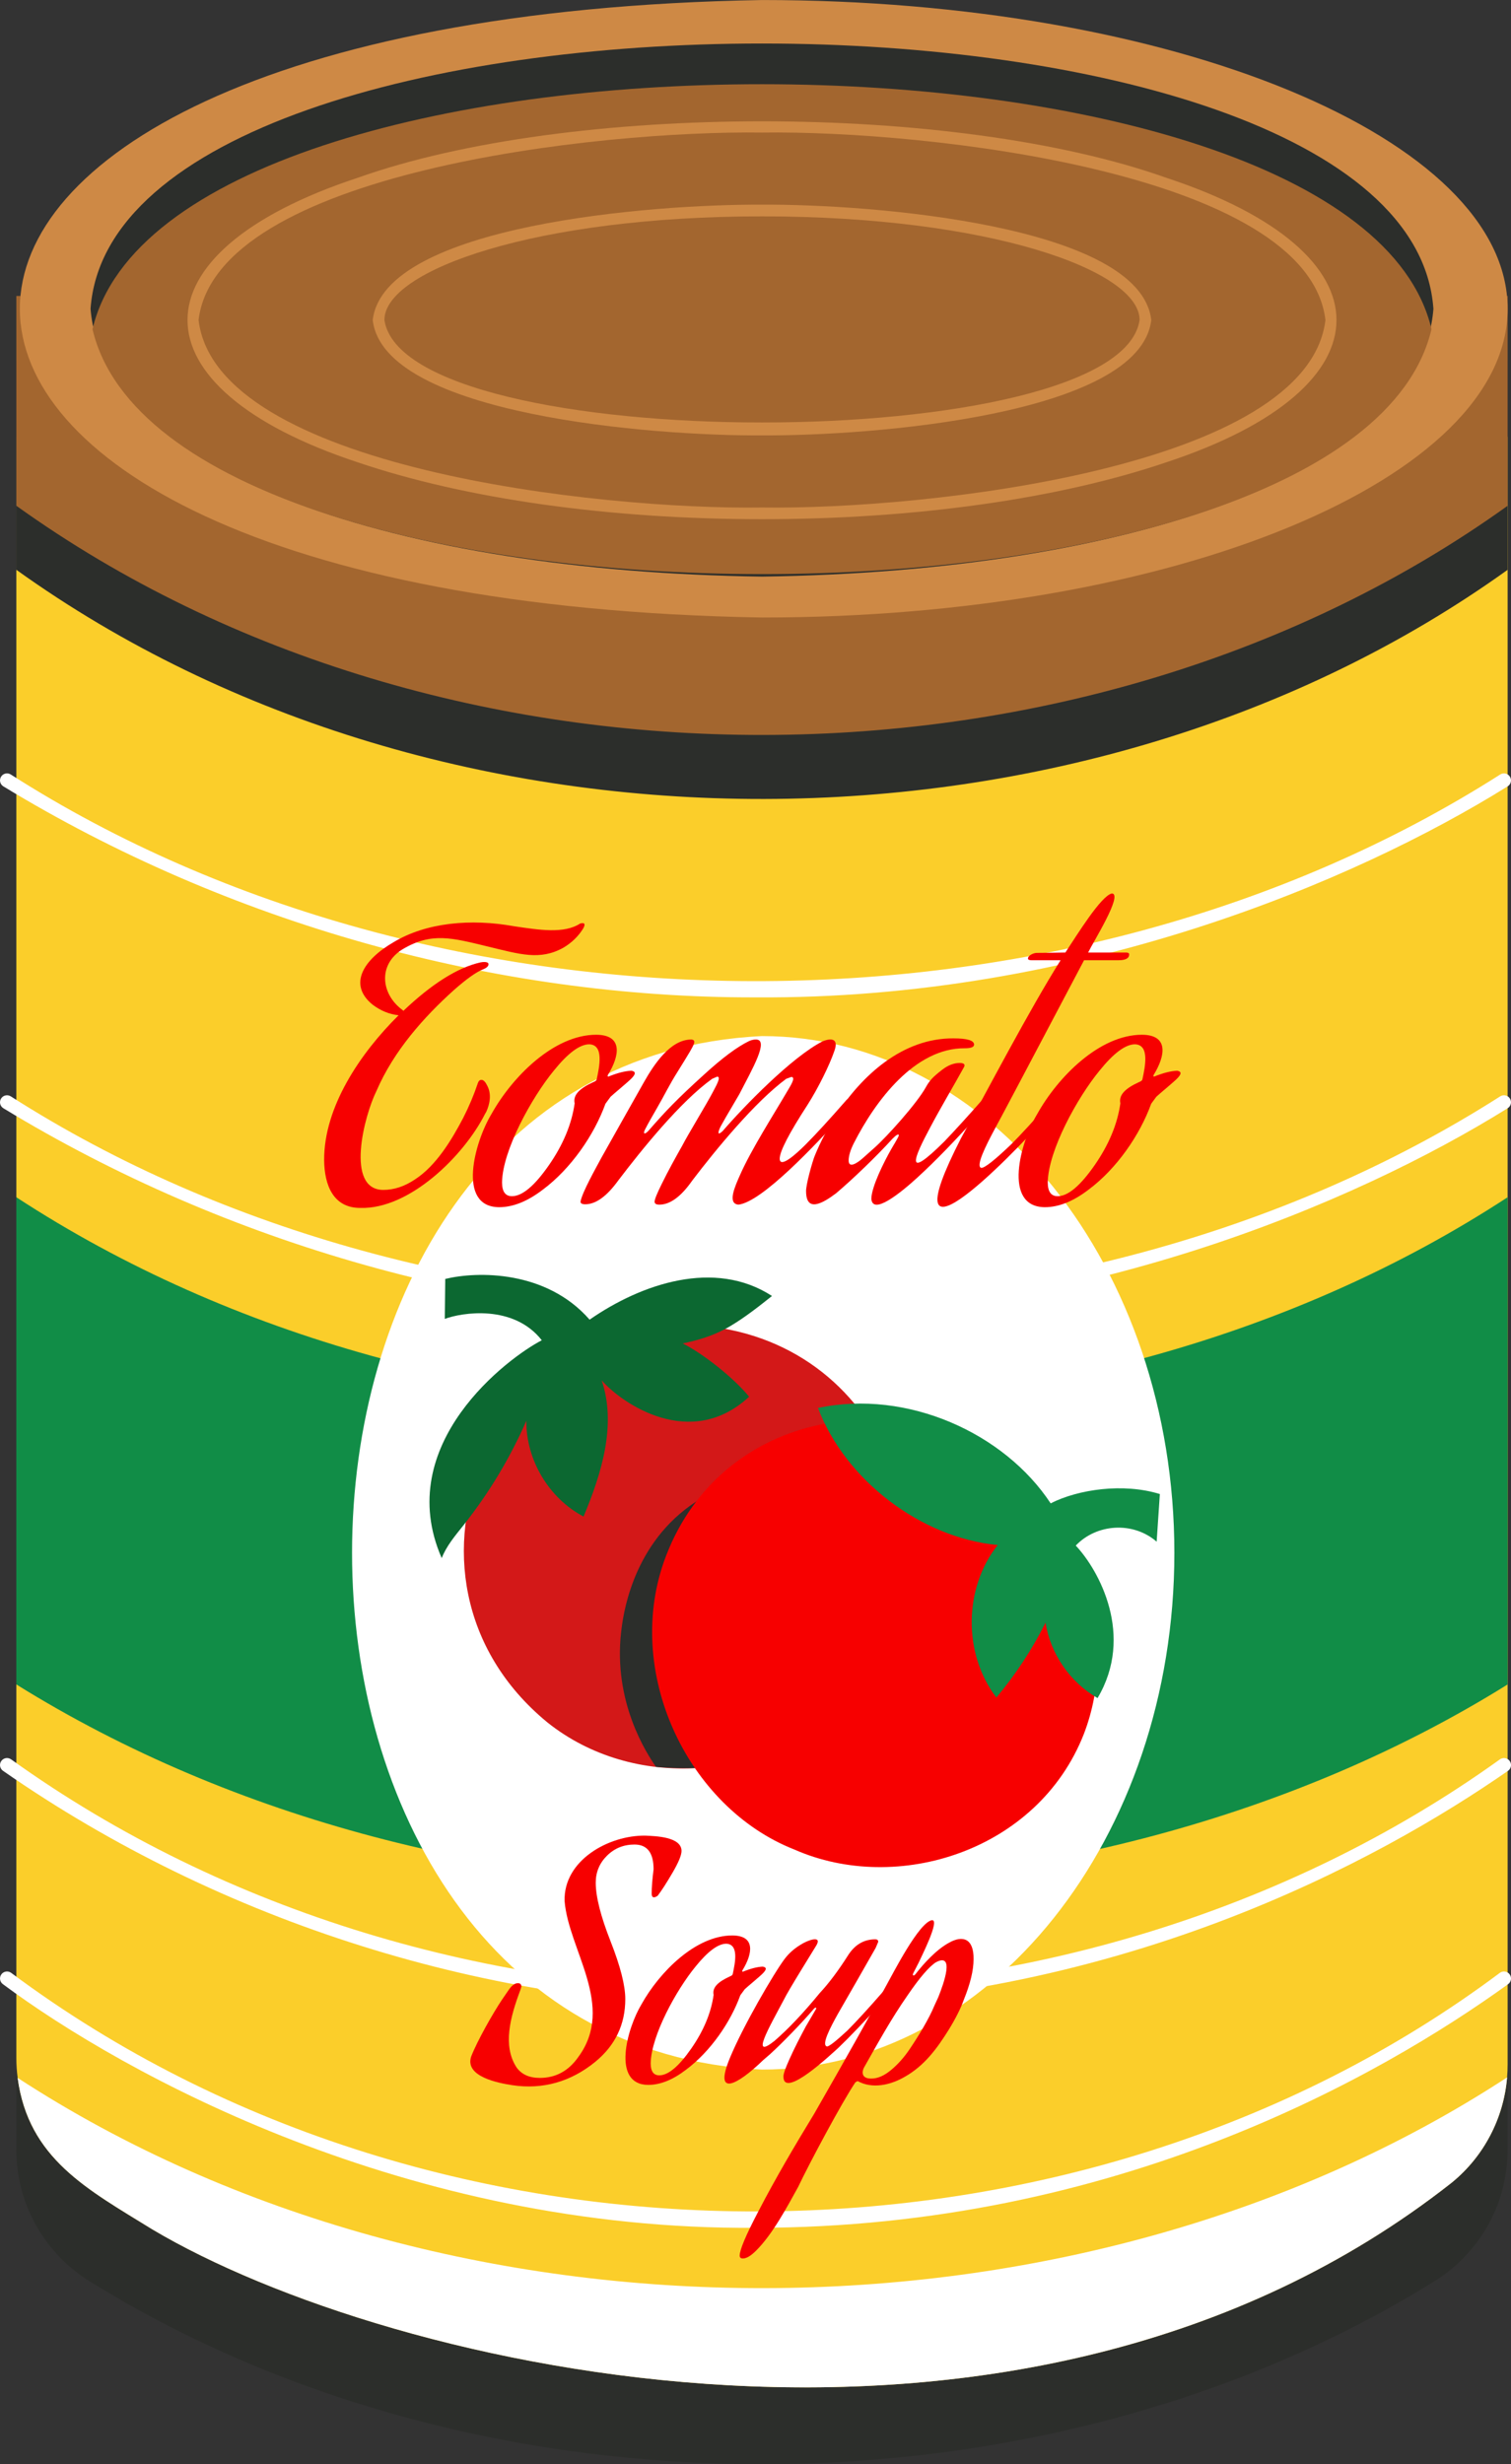 <?xml version="1.0" encoding="UTF-8"?>
<svg id="Layer_2" data-name="Layer 2" xmlns="http://www.w3.org/2000/svg" viewBox="0 0 647.35 1055.29">
  <rect x="0" y="0" width="647.35" height="1055.29" fill="#333333" stroke="none"/>
  <defs>
    <style>
      .cls-1 {
        fill: #0c6831;
      }

      .cls-2 {
        fill: #ce8945;
      }

      .cls-3 {
        fill: #118d47;
      }

      .cls-4 {
        fill: #f70000;
      }

      .cls-5 {
        fill: #fbce2a;
      }

      .cls-6 {
        fill: #d31818;
      }

      .cls-7 {
        fill: #fff;
      }

      .cls-8 {
        fill: #a3662f;
      }

      .cls-9 {
        fill: #2c2e2b;
      }
    </style>
  </defs>
  <g id="Graphics">
    <g>
      <g>
        <path class="cls-9" d="M645.91,920.64c0,23.52-12.5,45.24-32.78,57.14-166.74,102.9-405.2,103.79-573.39-.03-20.27-11.9-32.74-33.61-32.74-57.11v-53.54h638.91v53.54Z"/>
        <path class="cls-5" d="M645.91,187.06v697.02c0,1.86-.08,3.7-.23,5.54-1.47,17.46-9.88,33.71-23.53,44.91-.11.09-.22.18-.33.27-184.24,144.81-456.03,79.63-556.46,19.96-27.94-17.24-53.17-30.36-57.8-64.93-.37-2.81-.56-5.66-.56-8.54V187.06h638.92Z"/>
        <path class="cls-9" d="M645.91,244.01c-181.3,130.12-455.39,131.61-638.91,0v-89.84h638.91v89.85Z"/>
        <path class="cls-8" d="M645.91,216.59c-181.3,130.12-455.39,131.61-638.91,0v-89.84h638.91v89.85Z"/>
        <path class="cls-2" d="M645.91,132.22c0,73.02-143.02,132.22-319.45,132.22-423.95-7.25-423.92-257.19,0-264.43,176.43,0,319.45,59.2,319.45,132.22Z"/>
        <path class="cls-9" d="M614.12,132.22c-5.61,70.66-132.11,112.52-287.66,114.71-155.64-2.19-281.93-44.04-287.67-114.7,10.92-151.53,564.56-151.39,575.32,0Z"/>
        <path class="cls-8" d="M613.29,140.97c-33.05,139.95-540.82,139.77-573.66,0C72.64,1.01,580.48,1.19,613.29,140.97Z"/>
        <path class="cls-2" d="M326.46,222.34c-65.41,0-126.94-8.66-173.26-24.38-97.14-32.04-97.17-89.77,0-121.81,90.77-32.26,255.75-32.26,346.52,0,97.14,32.04,97.17,89.76,0,121.81-46.32,15.72-107.85,24.38-173.26,24.38ZM326.46,56.77c-69.8-.99-233.8,16.92-241.39,80.28,7.47,63.3,171.69,81.31,241.39,80.29,69.8.99,233.8-16.92,241.39-80.28-7.47-63.3-171.69-81.31-241.39-80.29Z"/>
        <path class="cls-2" d="M326.46,186.45c-46.02.32-162.16-8.68-166.77-49.4,4.75-40.8,120.64-49.68,166.77-49.4,46.02-.32,162.16,8.68,166.77,49.4-4.75,40.8-120.64,49.68-166.77,49.4ZM326.46,92.65c-96.77,0-161.77,22.96-161.77,44.4,8.87,58.58,314.93,58.42,323.54,0,0-21.44-65-44.4-161.77-44.4Z"/>
        <path class="cls-7" d="M323.73,427.11c-112.24.28-226.31-31.98-322.28-90.35-1.42-.86-1.87-2.7-1.01-4.12.86-1.42,2.71-1.87,4.12-1.01,183.38,117.19,451.76,118.9,638.23,0,1.42-.85,3.26-.4,4.12,1.01.86,1.42.41,3.26-1.01,4.12-65.52,40.8-184.45,91.32-322.18,90.35Z"/>
        <path class="cls-7" d="M323.73,564.95c-112.24.28-226.31-31.98-322.28-90.35-1.42-.86-1.87-2.7-1.01-4.12.86-1.42,2.71-1.87,4.12-1.01,183.38,117.2,451.76,118.9,638.23,0,1.42-.86,3.26-.4,4.12,1.01.86,1.42.41,3.26-1.01,4.12-65.52,40.8-184.45,91.32-322.18,90.35Z"/>
        <path class="cls-7" d="M323.66,859.38c-113.58.4-229.15-36.18-322.37-101.05-1.36-.95-1.7-2.81-.75-4.18.95-1.36,2.81-1.7,4.18-.75,184.59,132.38,454.38,131.72,637.92,0,1.36-.94,3.23-.6,4.18.76.95,1.36.61,3.23-.75,4.18-54.42,37.81-168.5,101.05-322.4,101.05Z"/>
        <path class="cls-7" d="M323.66,954.03c-149.02,1.19-270.62-65.81-322.41-104.33-1.34-.97-1.65-2.84-.68-4.19.97-1.34,2.85-1.65,4.19-.68,184.59,137.65,457.5,134.86,637.84,0,1.34-.96,3.22-.66,4.19.68.97,1.34.66,3.22-.68,4.19-54.43,39.24-168.04,104.33-322.44,104.33Z"/>
        <path class="cls-3" d="M645.91,721.34c-183.2,114.17-451.67,116.53-638.92,0v-208.64c185.11,120.89,455.07,120.15,638.92,0v208.64Z"/>
        <path class="cls-7" d="M645.68,889.62c-1.47,17.46-9.88,33.71-23.53,44.91-.11.09-.22.18-.33.27-184.27,144.81-456,79.64-556.46,19.96-27.95-17.26-53.15-30.32-57.8-64.93,185.13,120.59,454.67,119.59,638.12-.21Z"/>
        <path class="cls-7" d="M503.13,664.99c0,122.22-79.1,221.29-176.67,221.29-234.22-11.18-234.13-431.47,0-442.59,97.57,0,176.67,99.08,176.67,221.29Z"/>
        <g>
          <path class="cls-6" d="M309.48,568.84c-96.78-14.27-150.76,106.39-75.04,168.7,36.77,29.44,93.43,25.54,126.09-8.32,53.81-54.64,24.82-147.48-51.05-160.37Z"/>
          <path class="cls-1" d="M232.12,573.96c-14.1,7.21-64.29,44.41-42.88,93.29,2.05-5.28,5.82-9.67,9.34-14.1,10.85-13.66,19.92-28.72,26.92-44.7-.16,16.75,9.68,33.21,24.51,41,7.75-18.51,14.22-39.32,7.76-58.33,8.83,10.09,38.24,30.15,63.17,7.01-6.56-8.05-19.72-18.45-28.43-22.81,5.33-1.15,12.69-2.9,20.28-7.38,6.31-3.73,12.23-8.39,17.95-12.95-24.51-15.93-55.94-5.28-78.14,10.14-18.54-21.23-48.09-20.79-61.84-17.44-.06,5.7-.13,11.41-.19,17.11,7.27-2.72,29.42-6.34,41.56,9.17Z"/>
          <path class="cls-9" d="M295.69,644.79c-25.46,18.27-28.89,48.1-29.58,54.06-3.46,30.1,10.98,52.15,14.94,57.8,6.42.54,15.48.91,26.24,0,14.62-1.24,29.86-4.62,37.74-8.01,32.17-13.82,57.88-77.58,32.87-104.84-17.63-19.21-57.33-16.88-82.21.98Z"/>
        </g>
        <g>
          <path class="cls-4" d="M432.57,630.12c-45.67-38.29-123.08-26.93-147.27,36.28-18.77,49.05,9.17,107.65,55.02,125.64,43.97,19.42,104.34.73,124.04-49.5,15.49-40.32-.81-87.02-31.78-112.42Z"/>
          <path class="cls-3" d="M450.12,643.79c-19.78-30.05-61.39-48.95-99.67-40.84,11.6,30.61,43.76,55.54,77,58.7-14.63,18.33-14.89,46.7-.58,65.29,8.24-9.81,15.32-20.59,21.06-32.05,2.11,13.36,10.55,25.58,22.29,32.29,15.91-26.77.64-54.72-9.34-65.3,8.83-9.32,24.48-10.5,34.66-1.67.46-6.8.91-13.6,1.37-20.4-15.6-4.82-34.89-2.06-46.78,3.98Z"/>
        </g>
      </g>
      <g>
        <path class="cls-4" d="M206.28,462.44c.84,0,1.65.81,2.44,2.44,1.96,3.6,1.15,7.92-.39,11.23l-.63,1.1c-9.03,17.79-32.23,40.68-53.27,40.07-11.66.07-15.45-9.76-15.56-20.43-.12-22.79,15.47-45.83,31.9-62.07-3.98-.42-7.7-1.94-11.16-4.56-10.56-8.58-4.01-19.18,8.96-26.71,14.02-8.47,33.18-10.21,51.77-6.84,10.62,1.56,21.33,3.31,28.21-1.18,2.12-.58,2.3.41,1.26,2.2-2.1,3.35-4.92,6.08-8.48,8.17-9.94,5.53-18.55,2.81-32.13-.47-15.67-3.79-24.23-6.27-36.69,1.1-10.78,6.62-9.27,19.36,0,26.08l.31.31c12.26-11.63,23.26-18.54,33-20.74.84-.18,3.53-.5,3.46.79,0,.84-.79,1.57-2.36,2.2-2.93,1.15-7.12,4.14-12.57,8.96-12.65,11.4-25.6,25.79-33.08,43.13-5.29,10.66-13.43,42.25,2.91,42.35,4.61,0,9.14-1.49,13.59-4.48,9.09-5.89,15.7-16.88,20.66-26.32,2.51-4.92,4.61-9.9,6.29-14.93.31-.94.84-1.41,1.57-1.41Z"/>
        <path class="cls-4" d="M270.54,458.52c2.29.47,1.43,1.76.16,3.14-1.27,1.42-7.94,6.87-9.11,8.01l-2.2,2.99c-4.81,13.33-14.74,27.78-26.79,36.77-6.55,5.03-12.81,7.54-18.78,7.54-18.24-.14-10.4-28.11-3.3-39.83,8.84-15.89,26.73-34.05,44.94-34.02,11.55.06,10,9.02,5.03,17.13-.19.18-.28.82.16.79,3.87-1.57,7.17-2.41,9.9-2.51ZM255.62,462.29c1.24-5.71,3.13-14.84-3.14-15.08-4.09,0-9.17,3.77-15.24,11.31-9.52,11.6-21.9,34.07-22.16,47.77,0,3.98,1.41,5.97,4.24,5.97,4.4,0,9.66-4.4,15.79-13.2,6.13-8.8,9.82-17.65,11.08-26.56-.79-3.69,2.28-6.49,8.01-9.11.84-.31,1.31-.68,1.41-1.1Z"/>
        <path class="cls-4" d="M345.18,490.1c4.4-4.4,10.21-10.74,17.44-19.01.53-.53,1.1-.79,1.1.16,0,1.99-.79,3.93-2.36,5.81-11.63,12.89-34.81,37.63-44.94,38.81-4.96-.3-1.52-7.9.71-12.88,4.71-10.67,14.4-25.83,19.88-35.2,1.78-3.01,4.05-6.46,2.04-6.6l-2.2.79c-13.36,9.84-30.14,30.27-40.23,43.53-4.82,6.91-9.53,10.37-14.14,10.37-1.36,0-2.04-.42-2.04-1.26,0-.94.99-3.43,2.99-7.46,2.85-5.84,5.9-11.29,8.96-16.73,2.11-4.14,10.14-17.34,12.65-22.08,1.8-3.44,4-7.09,2.28-7.31l-2.2.94c-13.56,9.7-30.15,30.26-40.23,43.53-4.93,6.81-9.64,10.21-14.14,10.21-1.36,0-2.04-.37-2.04-1.1.69-4.04,6.57-14.37,8.96-18.86,1.75-3.17,16.09-28.57,18.23-32.37,4.26-7.51,11.26-18.23,20.27-18.23,2.48.17.8,2.66-.55,5.11-1.21,2.04-2.93,4.87-5.19,8.48-3.83,6.04-5.67,10.13-9.11,16.03-1.89,3.25-3.65,6.34-4.95,8.88-1.04,1.99-.21,2.32,1.41.63,7.59-8.72,12.34-13.66,24.04-24.28,7.65-6.97,13.93-11.65,18.86-14.06,1.05-.52,2.09-.79,3.14-.79,5.85-.05-1.45,12.51-7.07,23.41-1.38,2.45-5.8,9.77-7.31,12.57-1.65,2.76-2.73,5.99.24,3.14,9.11-10.53,29.51-31.58,42.74-38.34,4.17-1.68,6.9-.87,5.03,4.16-2.09,6.13-6.92,15.86-11.47,23.02-7.96,12.26-11.94,19.96-11.94,23.1.11,4.07,6.47-1.45,11.16-6.13Z"/>
        <path class="cls-4" d="M393.42,503.93c-8.15,7.48-19.59,16.46-20.11,9.43.07-5.2,5.54-16.01,8.33-20.9.42-.85,3.38-5.5,3.46-6.29-.19-.92-1.54.31-2.67,1.41-6.8,7.49-16.87,17.2-24.2,23.41-5.88,4.44-12.77,8.25-12.88-.63-.23-2.65,2.79-13.28,3.77-15.56,2.41-5.87,5.42-11.57,9.04-17.13,11.08-17.21,28.59-33.17,50.36-33,5.87,0,8.8.89,8.8,2.67,0,1.05-1.31,1.57-3.93,1.57-21.46-.19-38.38,22.55-47.61,40.7-1.47,2.93-2.2,5.4-2.2,7.39.02,3.51,3.76,1.01,5.97-.94,1.26-1.15,2.96-2.67,5.11-4.56,5.29-4.7,18-18.79,21.92-25.77,1.69-3.12,3.26-4.66,7.07-7.62,2.51-1.94,5.03-2.91,7.54-2.91,2,.03,2.53.76,1.57,2.2-4.09,7.44-10.04,17.43-14.3,25.53-6.77,12.62-11.37,23.29,6.13,5.89,4.61-4.82,10-10.74,16.18-17.76.53-.53,1.1-.79,1.1.16,0,1.99-.79,3.93-2.36,5.81-10.27,11.42-18.96,20.38-26.08,26.87Z"/>
        <path class="cls-4" d="M433.17,490.1c4.4-4.4,10.21-10.74,17.44-19.01.53-.53,1.1-.79,1.1.16,0,1.99-.79,3.93-2.36,5.81-19.22,21.72-68.87,71.37-37.71,10.53,11.78-21.38,29.33-55.05,42.74-76.37h-12.41c-1.05,0-1.57-.26-1.57-.79.09-1.37,2.58-2.42,3.93-2.36,2.3,0,6.34-.05,12.1-.16,4.94-7.43,15.33-24.4,19.96-25.3,4.84.33-8.06,20.82-10.21,25.3h16.18c.94,0,1.41.26,1.41.79,0,1.68-1.52,2.51-4.56,2.51h-14.77c-24.2,45.88-36.93,69.92-38.18,72.12-3.84,7.13-8.48,16.35-5.81,16.81,1.47,0,5.71-3.35,12.73-10.06Z"/>
        <path class="cls-4" d="M504.35,458.52c2.29.47,1.43,1.76.16,3.14-1.27,1.42-7.94,6.87-9.11,8.01l-2.2,2.99c-4.81,13.33-14.74,27.78-26.79,36.77-6.55,5.03-12.81,7.54-18.78,7.54-18.24-.14-10.4-28.11-3.3-39.83,8.84-15.89,26.73-34.05,44.94-34.02,11.55.06,10,9.02,5.03,17.13-.19.18-.28.82.16.79,3.87-1.57,7.17-2.41,9.9-2.51ZM489.42,462.29c1.24-5.71,3.13-14.84-3.14-15.08-4.09,0-9.17,3.77-15.24,11.31-9.52,11.6-21.9,34.07-22.16,47.77,0,3.98,1.41,5.97,4.24,5.97,4.4,0,9.66-4.4,15.79-13.2,6.13-8.8,9.82-17.65,11.08-26.56-.79-3.69,2.28-6.49,8.01-9.11.84-.31,1.31-.68,1.41-1.1Z"/>
      </g>
      <g>
        <path class="cls-4" d="M201.85,880.72c2.57-6.65,9.32-18.56,13.21-24.37,0,0,3-4.36,3-4.36,1.27-1.81,2.54-2.72,3.81-2.72,1,0,1.5.5,1.5,1.5l-.41,1.36c-4.43,11.73-7.65,23.96-1.7,33.15,2.13,3.04,5.47,4.56,10.01,4.56,6.81,0,12.3-2.97,16.47-8.92,16.12-21.86-4.15-45.85-5.85-66.78-.56-17.47,18.9-28.26,34.58-28.05,4.46.2,15.45.49,15.52,6.53,0,1.82-1.27,4.9-3.81,9.26-2.54,4.36-4.68,7.67-6.4,9.94-1.31.95-2.62,1.14-2.59-.95,0-2.54.27-5.99.82-10.35,0-7.08-2.72-10.62-8.17-10.62-4.63,0-8.56,1.59-11.78,4.77-3.22,3.18-4.83,7.04-4.83,11.57,0,5.99,2.11,14.34,6.33,25.05,4.22,10.71,6.33,18.97,6.33,24.78,0,10.89-4.29,19.86-12.87,26.89-10.39,8.48-22.37,11.95-35.47,10.01-6.04-.92-20.51-3.66-17.7-12.25Z"/>
        <path class="cls-4" d="M326.84,842.19c1.99.4,1.24,1.52.14,2.72-1.1,1.23-6.88,5.95-7.9,6.94l-1.91,2.59c-4.17,11.55-12.78,24.07-23.21,31.86-5.67,4.36-11.1,6.54-16.27,6.54-15.81-.12-9.01-24.36-2.86-34.52,7.66-13.76,23.17-29.5,38.94-29.48,10.01.05,8.67,7.81,4.36,14.84-.17.15-.24.71.14.68,3.36-1.36,6.22-2.09,8.58-2.18ZM313.9,845.45c1.07-4.98,2.73-12.82-2.72-13.07-3.54,0-7.94,3.27-13.21,9.8-8.25,10.05-18.97,29.52-19.2,41.39,0,3.45,1.23,5.17,3.68,5.17,3.81,0,8.37-3.81,13.68-11.44,5.31-7.62,8.51-15.29,9.6-23.01-.67-3.23,1.96-5.6,6.94-7.9.73-.27,1.13-.59,1.23-.95Z"/>
        <path class="cls-4" d="M345.49,867.38l4.22-7.22c-.03-.68-.56-.4-.95,0-5.13,6.06-13.7,14.83-18.79,19.47l-3,2.59c-11.34,10.97-21.17,15.88-14.36-.68,5.49-13.48,19.08-36.78,23.62-42.75,1.81-2.36,4.04-4.33,6.67-5.92,2.83-1.9,9.32-4.31,6.94.07-1.89,3.16-12.12,19.43-14.16,23.69-6.43,12.08-14.2,25.52-3.95,17.43,5.9-5.08,12.39-11.93,19.47-20.56,3.9-4.17,7.99-9.62,12.25-16.34,2.9-4.45,6.76-6.67,11.57-6.67.82,0,1.23.36,1.23,1.09l-1.09,2.59c-.96,1.78-15.11,26.41-16.07,28.05-3.3,5.89-7.37,13.61-4.77,14.16.91,0,3.81-2.27,8.71-6.81,3.81-3.81,8.85-9.3,15.11-16.47.46-.46.95-.68.95.14,0,1.73-.68,3.4-2.04,5.04-6.72,7.44-12.66,13.66-17.84,18.65-2.71,2.4-23.68,22.35-23.56,12.25,0-1.09.82-3.45,2.45-7.08,2.33-5.25,4.79-9.91,7.35-14.7Z"/>
        <path class="cls-4" d="M399.27,822.31c3.66-.37-4.9,16.35-5.72,18.24,0,0-2.31,4.49-2.31,4.49-.42.97.14,1.32.95.41,3.57-4.62,8.9-10.49,14.36-13.48,6.02-3.41,10.7-1.72,10.55,7.08,0,4.72-1.41,10.53-4.22,17.43-1.18,3.41-3.62,8.24-6.54,12.93-4.85,7.75-10.22,15.13-18.58,19.88-6.33,3.7-14.03,5.37-20.35,1.91l-.95.54c-5.6,8.25-19.87,34.95-24.51,44.79-4.64,8.38-10.89,20.22-18.04,27.3-2.22,2.22-4.11,3.34-5.65,3.34-.91,0-1.36-.41-1.36-1.23,0-2.45,2.65-8.74,7.96-18.86,7.59-14.63,15.77-28.42,24.03-42,13.16-22.96,23.42-41.21,30.77-54.73,3.01-5.36,14.01-27.09,19.61-28.05ZM370.27,885.21c-1.41,2.58-.78,5.04,3.13,4.9,2.63,0,5.4-1.2,8.31-3.61,2.9-2.4,5.51-5.31,7.83-8.71,3.9-5.75,8.42-13.16,10.82-18.99l1.63-3.54c2.46-6.12,7.03-19.13-.95-14.98-2.91,1.82-6.92,6.47-12.05,13.96-7.48,10.74-12.75,20.48-18.72,30.98Z"/>
      </g>
    </g>
  </g>
</svg>